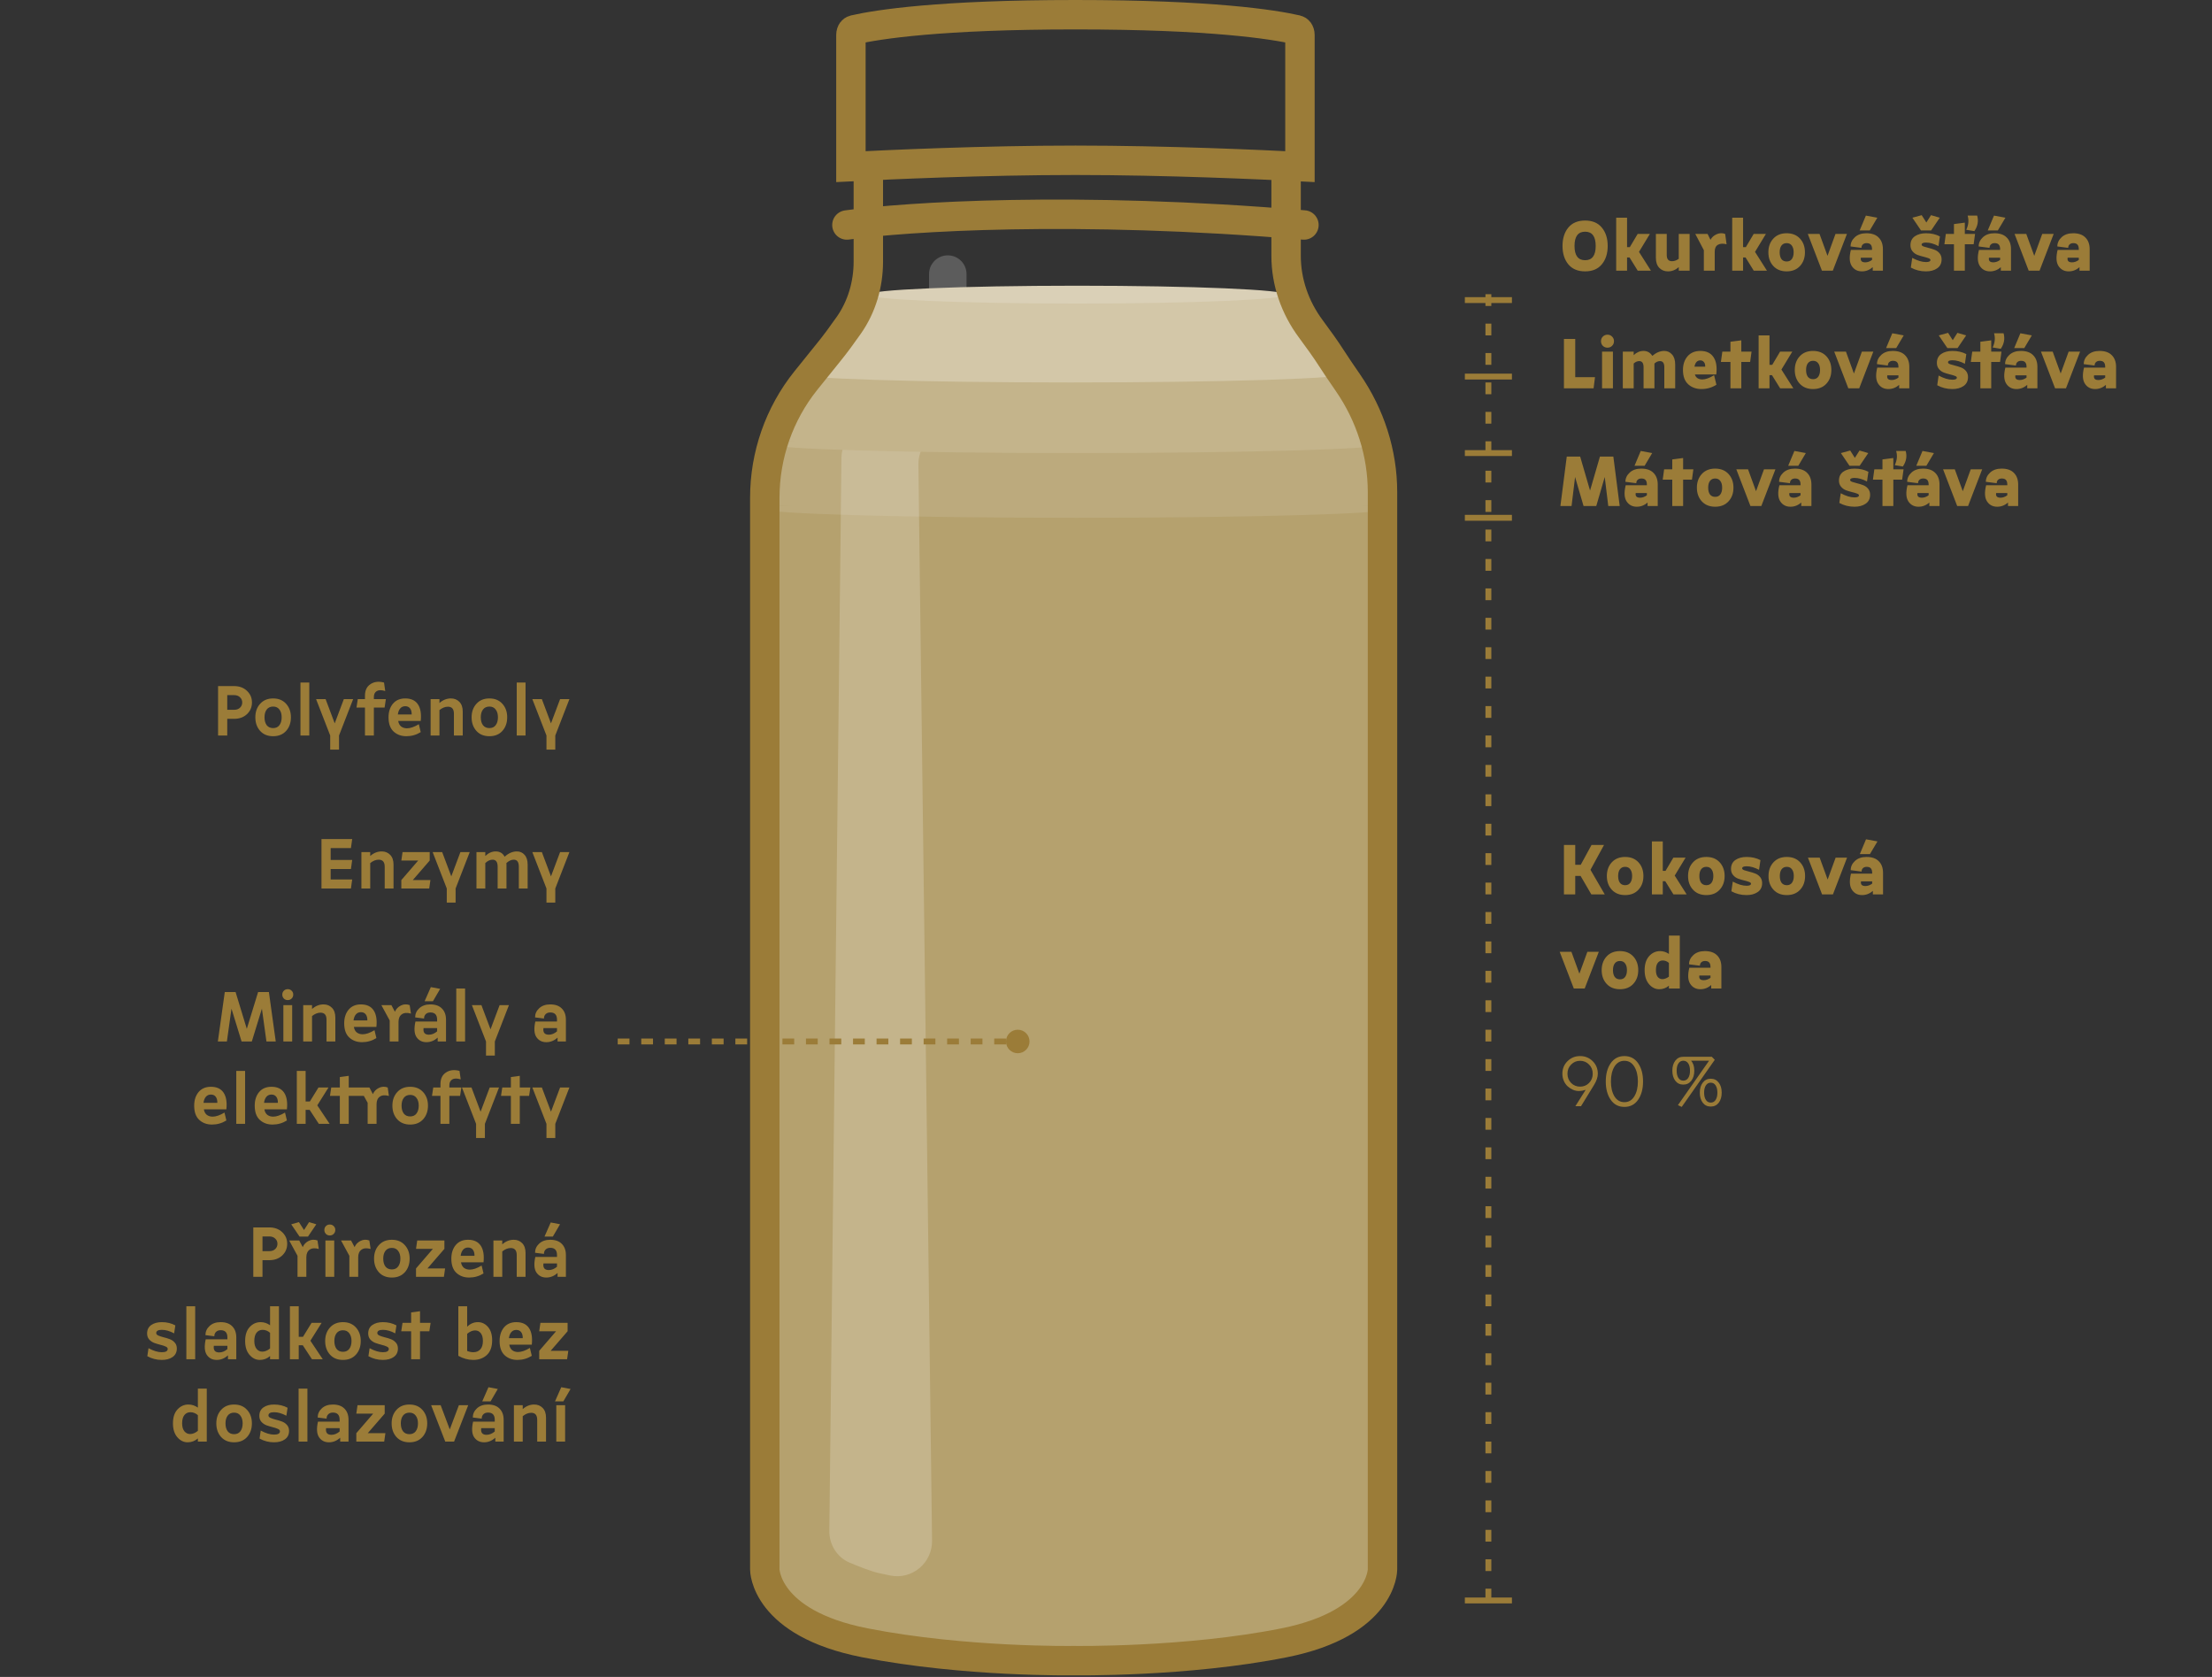 <svg width="376" height="285" viewBox="0 0 376 285" fill="none" xmlns="http://www.w3.org/2000/svg">
<rect x="0" y="0" width="376" height="285" fill="#333333" stroke="none"/>
<path d="M130 81.33L132.731 69.798L146.994 50.376H218.309L232.572 69.798L235 81.33V269.48L222.254 278.584L181.59 282.226L141.835 278.584L130 269.48V81.33Z" fill="#B5A16E"/>
<ellipse cx="183" cy="86.5" rx="53" ry="1.5" fill="#BCAA7D"/>
<path d="M131 75H233.5L235 86H129L131 75Z" fill="#BCAA7D"/>
<path d="M157.92 50.202V46.583C157.92 44.823 159.347 43.397 161.106 43.397C162.866 43.397 164.293 44.823 164.293 46.583V50.974C164.293 51.584 164.2 52.19 164.017 52.771L156.386 77.077C156.196 77.683 156.103 78.315 156.111 78.951L158.434 261.832C158.482 265.627 155.037 268.522 151.32 267.758C150.601 267.61 149.945 267.472 149.423 267.356C148.13 267.069 146.157 266.305 144.438 265.581C142.278 264.671 140.943 262.517 140.969 260.173L143.031 77.826C143.044 76.743 143.349 75.683 143.914 74.76L157.037 53.336C157.614 52.393 157.92 51.308 157.92 50.202Z" fill="white" fill-opacity="0.2"/>
<path d="M270.496 152L268.672 148.868H267.76V152H265.84V143.6H267.76V146.972H268.696L270.532 143.6H272.656L270.352 147.824L272.776 152H270.496ZM273.975 151.208C273.415 150.6 273.135 149.824 273.135 148.88C273.135 147.936 273.415 147.16 273.975 146.552C274.535 145.944 275.291 145.64 276.243 145.64C277.195 145.64 277.951 145.944 278.511 146.552C279.071 147.16 279.351 147.936 279.351 148.88C279.351 149.824 279.071 150.6 278.511 151.208C277.951 151.816 277.195 152.12 276.243 152.12C275.291 152.12 274.535 151.816 273.975 151.208ZM275.355 147.74C275.155 148.012 275.055 148.392 275.055 148.88C275.055 149.368 275.155 149.752 275.355 150.032C275.563 150.304 275.859 150.44 276.243 150.44C276.627 150.44 276.919 150.304 277.119 150.032C277.327 149.752 277.431 149.368 277.431 148.88C277.431 148.392 277.327 148.012 277.119 147.74C276.919 147.46 276.627 147.32 276.243 147.32C275.859 147.32 275.563 147.46 275.355 147.74ZM284.453 152L283.061 149.756H282.641V152H280.793V143H282.641V148.004H283.109L284.441 145.76H286.517L284.669 148.808L286.697 152H284.453ZM287.78 151.208C287.22 150.6 286.94 149.824 286.94 148.88C286.94 147.936 287.22 147.16 287.78 146.552C288.34 145.944 289.096 145.64 290.048 145.64C291 145.64 291.756 145.944 292.316 146.552C292.876 147.16 293.156 147.936 293.156 148.88C293.156 149.824 292.876 150.6 292.316 151.208C291.756 151.816 291 152.12 290.048 152.12C289.096 152.12 288.34 151.816 287.78 151.208ZM289.16 147.74C288.96 148.012 288.86 148.392 288.86 148.88C288.86 149.368 288.96 149.752 289.16 150.032C289.368 150.304 289.664 150.44 290.048 150.44C290.432 150.44 290.724 150.304 290.924 150.032C291.132 149.752 291.236 149.368 291.236 148.88C291.236 148.392 291.132 148.012 290.924 147.74C290.724 147.46 290.432 147.32 290.048 147.32C289.664 147.32 289.368 147.46 289.16 147.74ZM294.301 151.472L294.541 149.828C295.421 150.3 296.201 150.536 296.881 150.536C297.385 150.536 297.637 150.416 297.637 150.176C297.637 150.056 297.521 149.956 297.289 149.876C297.057 149.788 296.773 149.704 296.437 149.624C296.109 149.544 295.777 149.444 295.441 149.324C295.105 149.196 294.821 148.992 294.589 148.712C294.357 148.432 294.241 148.088 294.241 147.68C294.241 147.008 294.489 146.5 294.985 146.156C295.489 145.812 296.125 145.64 296.893 145.64C297.773 145.64 298.557 145.82 299.245 146.18L299.005 147.824C298.245 147.424 297.541 147.224 296.893 147.224C296.389 147.224 296.137 147.344 296.137 147.584C296.137 147.704 296.253 147.808 296.485 147.896C296.717 147.976 296.997 148.056 297.325 148.136C297.661 148.216 297.997 148.32 298.333 148.448C298.669 148.568 298.953 148.768 299.185 149.048C299.417 149.328 299.533 149.672 299.533 150.08C299.533 150.752 299.281 151.26 298.777 151.604C298.281 151.948 297.649 152.12 296.881 152.12C295.945 152.12 295.085 151.904 294.301 151.472ZM301.456 151.208C300.896 150.6 300.616 149.824 300.616 148.88C300.616 147.936 300.896 147.16 301.456 146.552C302.016 145.944 302.772 145.64 303.724 145.64C304.676 145.64 305.432 145.944 305.992 146.552C306.552 147.16 306.832 147.936 306.832 148.88C306.832 149.824 306.552 150.6 305.992 151.208C305.432 151.816 304.676 152.12 303.724 152.12C302.772 152.12 302.016 151.816 301.456 151.208ZM302.836 147.74C302.636 148.012 302.536 148.392 302.536 148.88C302.536 149.368 302.636 149.752 302.836 150.032C303.044 150.304 303.34 150.44 303.724 150.44C304.108 150.44 304.4 150.304 304.6 150.032C304.808 149.752 304.912 149.368 304.912 148.88C304.912 148.392 304.808 148.012 304.6 147.74C304.4 147.46 304.108 147.32 303.724 147.32C303.34 147.32 303.044 147.46 302.836 147.74ZM309.719 152L307.319 145.76H309.311L310.667 149.48L312.023 145.76H313.967L311.567 152H309.719ZM314.635 148.472H318.235V148.352C318.235 148.008 318.163 147.752 318.019 147.584C317.875 147.408 317.635 147.32 317.299 147.32C317.035 147.32 316.823 147.396 316.663 147.548C316.511 147.692 316.435 147.884 316.435 148.124L314.587 147.884C314.587 147.284 314.831 146.76 315.319 146.312C315.807 145.864 316.459 145.64 317.275 145.64C318.195 145.64 318.891 145.884 319.363 146.372C319.843 146.852 320.083 147.512 320.083 148.352V152H318.355V151.4C317.819 151.88 317.207 152.12 316.519 152.12C315.759 152.12 315.179 151.812 314.779 151.196C314.387 150.58 314.339 149.672 314.635 148.472ZM316.339 149.792C316.243 150.32 316.491 150.584 317.083 150.584C317.475 150.584 317.859 150.448 318.235 150.176V149.792H316.339ZM316.135 145.16L317.191 142.64L319.135 143L317.851 145.16H316.135ZM267.52 168L265.12 161.76H267.112L268.468 165.48L269.824 161.76H271.768L269.368 168H267.52ZM273.096 167.208C272.536 166.6 272.256 165.824 272.256 164.88C272.256 163.936 272.536 163.16 273.096 162.552C273.656 161.944 274.412 161.64 275.364 161.64C276.316 161.64 277.072 161.944 277.632 162.552C278.192 163.16 278.472 163.936 278.472 164.88C278.472 165.824 278.192 166.6 277.632 167.208C277.072 167.816 276.316 168.12 275.364 168.12C274.412 168.12 273.656 167.816 273.096 167.208ZM274.476 163.74C274.276 164.012 274.176 164.392 274.176 164.88C274.176 165.368 274.276 165.752 274.476 166.032C274.684 166.304 274.98 166.44 275.364 166.44C275.748 166.44 276.04 166.304 276.24 166.032C276.448 165.752 276.552 165.368 276.552 164.88C276.552 164.392 276.448 164.012 276.24 163.74C276.04 163.46 275.748 163.32 275.364 163.32C274.98 163.32 274.684 163.46 274.476 163.74ZM279.557 164.88C279.557 163.856 279.813 163.06 280.325 162.492C280.845 161.924 281.465 161.64 282.185 161.64C282.721 161.64 283.221 161.8 283.685 162.12V159H285.533V168H283.685V167.52C283.213 167.92 282.661 168.12 282.029 168.12C281.373 168.12 280.797 167.832 280.301 167.256C279.805 166.672 279.557 165.88 279.557 164.88ZM281.477 164.88C281.477 165.376 281.577 165.756 281.777 166.02C281.985 166.276 282.249 166.404 282.569 166.404C282.921 166.404 283.293 166.264 283.685 165.984V163.656C283.389 163.376 283.037 163.236 282.629 163.236C282.277 163.236 281.997 163.372 281.789 163.644C281.581 163.916 281.477 164.328 281.477 164.88ZM287.155 164.472H290.755V164.352C290.755 164.008 290.683 163.752 290.539 163.584C290.395 163.408 290.155 163.32 289.819 163.32C289.555 163.32 289.343 163.396 289.183 163.548C289.031 163.692 288.955 163.884 288.955 164.124L287.107 163.884C287.107 163.284 287.351 162.76 287.839 162.312C288.327 161.864 288.979 161.64 289.795 161.64C290.715 161.64 291.411 161.884 291.883 162.372C292.363 162.852 292.603 163.512 292.603 164.352V168H290.875V167.4C290.339 167.88 289.727 168.12 289.039 168.12C288.279 168.12 287.699 167.812 287.299 167.196C286.907 166.58 286.859 165.672 287.155 164.472ZM288.859 165.792C288.763 166.32 289.011 166.584 289.603 166.584C289.995 166.584 290.379 166.448 290.755 166.176V165.792H288.859Z" fill="#9B7C38"/>
<path d="M253 50L253 272" stroke="#9B7C38" stroke-dasharray="2 3"/>
<path d="M249 51H257" stroke="#9B7C38"/>
<path d="M249 64H257" stroke="#9B7C38"/>
<path d="M249 77H257" stroke="#9B7C38"/>
<path d="M249 88H257" stroke="#9B7C38"/>
<path d="M249 272H257" stroke="#9B7C38"/>
<path d="M37.069 125V116.6H39.781C40.677 116.6 41.409 116.868 41.977 117.404C42.545 117.94 42.829 118.6 42.829 119.384C42.829 120.176 42.545 120.84 41.977 121.376C41.409 121.904 40.677 122.168 39.781 122.168H38.629V125H37.069ZM38.629 120.632H39.793C40.209 120.632 40.541 120.516 40.789 120.284C41.045 120.044 41.173 119.744 41.173 119.384C41.173 119.024 41.045 118.728 40.789 118.496C40.541 118.256 40.209 118.136 39.793 118.136H38.629V120.632ZM43.403 121.904C43.403 120.976 43.675 120.212 44.219 119.612C44.763 119.004 45.499 118.7 46.427 118.7C47.355 118.7 48.091 119.004 48.635 119.612C49.179 120.212 49.451 120.976 49.451 121.904C49.451 122.84 49.179 123.612 48.635 124.22C48.091 124.82 47.355 125.12 46.427 125.12C45.499 125.12 44.763 124.82 44.219 124.22C43.675 123.612 43.403 122.84 43.403 121.904ZM44.963 121.904C44.963 122.464 45.087 122.912 45.335 123.248C45.591 123.576 45.955 123.74 46.427 123.74C46.891 123.74 47.247 123.576 47.495 123.248C47.751 122.912 47.879 122.464 47.879 121.904C47.879 121.352 47.751 120.912 47.495 120.584C47.247 120.248 46.891 120.08 46.427 120.08C45.955 120.08 45.591 120.248 45.335 120.584C45.087 120.912 44.963 121.352 44.963 121.904ZM51.073 125V116H52.573V125H51.073ZM56.128 127.4V125L53.728 118.82H55.348L56.896 122.936L58.444 118.82H60.028L57.628 125V127.4H56.128ZM62.038 125V120.248H60.598L60.814 118.82H62.038V118.232C62.038 117.328 62.354 116.672 62.986 116.264C63.618 115.848 64.382 115.76 65.278 116L65.482 117.44C64.858 117.248 64.378 117.252 64.042 117.452C63.714 117.652 63.55 117.988 63.55 118.46V118.82H65.59L65.374 120.248H63.55V125H62.038ZM71.192 123.08L71.516 124.424C70.772 124.888 69.956 125.12 69.068 125.12C68.204 125.12 67.484 124.856 66.908 124.328C66.332 123.8 66.044 122.992 66.044 121.904C66.044 120.968 66.292 120.2 66.788 119.6C67.292 119 67.992 118.7 68.888 118.7C69.872 118.7 70.588 119.032 71.036 119.696C71.484 120.36 71.644 121.304 71.516 122.528H67.688C67.752 122.936 67.916 123.248 68.18 123.464C68.452 123.672 68.784 123.776 69.176 123.776C69.752 123.776 70.424 123.544 71.192 123.08ZM67.628 121.424H69.98C69.988 120.984 69.896 120.64 69.704 120.392C69.512 120.144 69.24 120.02 68.888 120.02C68.536 120.02 68.252 120.144 68.036 120.392C67.82 120.64 67.684 120.984 67.628 121.424ZM73.198 125V118.82H74.698V119.48C75.282 118.96 75.934 118.7 76.654 118.7C77.23 118.7 77.706 118.892 78.082 119.276C78.466 119.66 78.658 120.216 78.658 120.944V125H77.158V121.292C77.158 120.5 76.818 120.104 76.138 120.104C75.658 120.104 75.178 120.296 74.698 120.68V125H73.198ZM80.165 121.904C80.165 120.976 80.437 120.212 80.981 119.612C81.525 119.004 82.261 118.7 83.189 118.7C84.117 118.7 84.853 119.004 85.397 119.612C85.941 120.212 86.213 120.976 86.213 121.904C86.213 122.84 85.941 123.612 85.397 124.22C84.853 124.82 84.117 125.12 83.189 125.12C82.261 125.12 81.525 124.82 80.981 124.22C80.437 123.612 80.165 122.84 80.165 121.904ZM81.725 121.904C81.725 122.464 81.849 122.912 82.097 123.248C82.353 123.576 82.717 123.74 83.189 123.74C83.653 123.74 84.009 123.576 84.257 123.248C84.513 122.912 84.641 122.464 84.641 121.904C84.641 121.352 84.513 120.912 84.257 120.584C84.009 120.248 83.653 120.08 83.189 120.08C82.717 120.08 82.353 120.248 82.097 120.584C81.849 120.912 81.725 121.352 81.725 121.904ZM87.834 125V116H89.334V125H87.834ZM92.889 127.4V125L90.489 118.82H92.109L93.657 122.936L95.205 118.82H96.789L94.389 125V127.4H92.889ZM54.647 151V142.6H59.867L59.651 144.136H56.207V146.152H59.867L59.651 147.688H56.207V149.464H59.867L59.651 151H54.647ZM61.432 151V144.82H62.932V145.48C63.516 144.96 64.168 144.7 64.888 144.7C65.464 144.7 65.94 144.892 66.316 145.276C66.7 145.66 66.892 146.216 66.892 146.944V151H65.392V147.292C65.392 146.5 65.052 146.104 64.372 146.104C63.892 146.104 63.412 146.296 62.932 146.68V151H61.432ZM68.219 151V149.572L71.087 146.248H68.219L68.423 144.82H73.043V146.248L70.163 149.572H73.163L72.959 151H68.219ZM75.944 153.4V151L73.544 144.82H75.164L76.712 148.936L78.26 144.82H79.844L77.444 151V153.4H75.944ZM80.991 151V144.82H82.491V145.48C83.027 144.96 83.619 144.7 84.267 144.7C84.955 144.7 85.459 145 85.779 145.6C86.443 145 87.139 144.7 87.867 144.7C88.387 144.7 88.819 144.892 89.163 145.276C89.515 145.66 89.691 146.216 89.691 146.944V151H88.191V147.292C88.191 146.5 87.903 146.104 87.327 146.104C86.911 146.104 86.495 146.296 86.079 146.68C86.087 146.736 86.091 146.824 86.091 146.944V151H84.591V147.292C84.591 146.5 84.303 146.104 83.727 146.104C83.311 146.104 82.899 146.296 82.491 146.68V151H80.991ZM92.889 153.4V151L90.489 144.82H92.109L93.657 148.936L95.205 144.82H96.789L94.389 151V153.4H92.889ZM37.032 177L38.208 168.6H40.044L41.952 174.852L43.872 168.6H45.708L46.872 177H45.288L44.52 171.42L42.804 177H41.064L39.348 171.42L38.568 177H37.032ZM48.166 177V170.82H49.666V177H48.166ZM48.251 169.704C48.075 169.52 47.986 169.296 47.986 169.032C47.986 168.768 48.075 168.548 48.251 168.372C48.426 168.196 48.647 168.108 48.91 168.108C49.175 168.108 49.395 168.196 49.571 168.372C49.755 168.548 49.846 168.768 49.846 169.032C49.846 169.296 49.755 169.52 49.571 169.704C49.395 169.88 49.175 169.968 48.91 169.968C48.647 169.968 48.426 169.88 48.251 169.704ZM51.541 177V170.82H53.041V171.48C53.626 170.96 54.278 170.7 54.998 170.7C55.574 170.7 56.05 170.892 56.425 171.276C56.809 171.66 57.002 172.216 57.002 172.944V177H55.502V173.292C55.502 172.5 55.161 172.104 54.481 172.104C54.002 172.104 53.522 172.296 53.041 172.68V177H51.541ZM63.657 175.08L63.98 176.424C63.236 176.888 62.42 177.12 61.532 177.12C60.669 177.12 59.949 176.856 59.373 176.328C58.797 175.8 58.508 174.992 58.508 173.904C58.508 172.968 58.757 172.2 59.252 171.6C59.757 171 60.456 170.7 61.352 170.7C62.337 170.7 63.053 171.032 63.501 171.696C63.949 172.36 64.109 173.304 63.98 174.528H60.153C60.217 174.936 60.38 175.248 60.645 175.464C60.916 175.672 61.248 175.776 61.641 175.776C62.217 175.776 62.889 175.544 63.657 175.08ZM60.093 173.424H62.444C62.453 172.984 62.361 172.64 62.169 172.392C61.977 172.144 61.705 172.02 61.352 172.02C61.001 172.02 60.717 172.144 60.501 172.392C60.285 172.64 60.148 172.984 60.093 173.424ZM66.241 177V173.424L64.825 170.82H66.529L67.129 171.948C67.321 171.484 67.657 171.132 68.137 170.892C68.617 170.652 69.117 170.628 69.637 170.82L69.853 172.26C69.197 172.076 68.681 172.116 68.305 172.38C67.929 172.644 67.741 173.072 67.741 173.664V177H66.241ZM70.618 173.616H74.302V173.292C74.302 172.476 73.922 172.068 73.162 172.068C72.826 172.068 72.562 172.164 72.37 172.356C72.178 172.54 72.082 172.788 72.082 173.1L70.57 172.908C70.57 172.308 70.802 171.792 71.266 171.36C71.738 170.92 72.366 170.7 73.15 170.7C74.006 170.7 74.662 170.932 75.118 171.396C75.582 171.86 75.814 172.492 75.814 173.292V177H74.398V176.34C73.83 176.86 73.194 177.12 72.49 177.12C71.754 177.12 71.19 176.832 70.798 176.256C70.414 175.672 70.354 174.792 70.618 173.616ZM71.998 174.72C71.894 175.472 72.198 175.848 72.91 175.848C73.39 175.848 73.854 175.66 74.302 175.284V174.72H71.998ZM72.178 170.16L73.234 167.76L74.818 168.06L73.594 170.16H72.178ZM77.557 177V168H79.057V177H77.557ZM82.612 179.4V177L80.212 170.82H81.832L83.38 174.936L84.928 170.82H86.512L84.112 177V179.4H82.612ZM90.996 173.616H94.68V173.292C94.68 172.476 94.3 172.068 93.54 172.068C93.204 172.068 92.941 172.164 92.749 172.356C92.556 172.54 92.46 172.788 92.46 173.1L90.948 172.908C90.948 172.308 91.18 171.792 91.644 171.36C92.117 170.92 92.745 170.7 93.528 170.7C94.385 170.7 95.04 170.932 95.496 171.396C95.96 171.86 96.192 172.492 96.192 173.292V177H94.776V176.34C94.209 176.86 93.573 177.12 92.868 177.12C92.132 177.12 91.569 176.832 91.177 176.256C90.793 175.672 90.733 174.792 90.996 173.616ZM92.376 174.72C92.272 175.472 92.576 175.848 93.288 175.848C93.769 175.848 94.233 175.66 94.68 175.284V174.72H92.376ZM38.157 189.08L38.48 190.424C37.736 190.888 36.92 191.12 36.032 191.12C35.169 191.12 34.449 190.856 33.873 190.328C33.297 189.8 33.008 188.992 33.008 187.904C33.008 186.968 33.257 186.2 33.752 185.6C34.257 185 34.956 184.7 35.852 184.7C36.837 184.7 37.553 185.032 38.001 185.696C38.449 186.36 38.608 187.304 38.48 188.528H34.653C34.717 188.936 34.88 189.248 35.145 189.464C35.416 189.672 35.748 189.776 36.141 189.776C36.717 189.776 37.389 189.544 38.157 189.08ZM34.593 187.424H36.944C36.953 186.984 36.861 186.64 36.669 186.392C36.477 186.144 36.205 186.02 35.852 186.02C35.501 186.02 35.217 186.144 35.001 186.392C34.785 186.64 34.648 186.984 34.593 187.424ZM40.163 191V182H41.663V191H40.163ZM48.446 189.08L48.77 190.424C48.026 190.888 47.21 191.12 46.322 191.12C45.458 191.12 44.738 190.856 44.162 190.328C43.586 189.8 43.298 188.992 43.298 187.904C43.298 186.968 43.546 186.2 44.042 185.6C44.546 185 45.246 184.7 46.142 184.7C47.126 184.7 47.842 185.032 48.29 185.696C48.738 186.36 48.898 187.304 48.77 188.528H44.942C45.006 188.936 45.17 189.248 45.434 189.464C45.706 189.672 46.038 189.776 46.43 189.776C47.006 189.776 47.678 189.544 48.446 189.08ZM44.882 187.424H47.234C47.242 186.984 47.15 186.64 46.958 186.392C46.766 186.144 46.494 186.02 46.142 186.02C45.79 186.02 45.506 186.144 45.29 186.392C45.074 186.64 44.938 186.984 44.882 187.424ZM54.196 191L52.636 188.624H51.952V191H50.452V182H51.952V187.196H52.672L54.136 184.82H55.84L53.932 187.856L56.032 191H54.196ZM62.495 191V187.424L61.847 186.248H59.279V191H57.767V186.248H56.087L56.303 184.82H57.767V183.044L59.279 182.84V184.82H62.795L63.383 185.948C63.583 185.476 63.923 185.124 64.403 184.892C64.883 184.652 65.383 184.628 65.903 184.82L66.107 186.26C65.451 186.076 64.935 186.116 64.559 186.38C64.191 186.644 64.007 187.072 64.007 187.664V191H62.495ZM66.7 187.904C66.7 186.976 66.972 186.212 67.516 185.612C68.06 185.004 68.796 184.7 69.724 184.7C70.652 184.7 71.388 185.004 71.932 185.612C72.476 186.212 72.748 186.976 72.748 187.904C72.748 188.84 72.476 189.612 71.932 190.22C71.388 190.82 70.652 191.12 69.724 191.12C68.796 191.12 68.06 190.82 67.516 190.22C66.972 189.612 66.7 188.84 66.7 187.904ZM68.26 187.904C68.26 188.464 68.384 188.912 68.632 189.248C68.888 189.576 69.252 189.74 69.724 189.74C70.188 189.74 70.544 189.576 70.792 189.248C71.048 188.912 71.176 188.464 71.176 187.904C71.176 187.352 71.048 186.912 70.792 186.584C70.544 186.248 70.188 186.08 69.724 186.08C69.252 186.08 68.888 186.248 68.632 186.584C68.384 186.912 68.26 187.352 68.26 187.904ZM74.87 191V186.248H73.43L73.646 184.82H74.87V184.232C74.87 183.328 75.186 182.672 75.818 182.264C76.45 181.848 77.214 181.76 78.11 182L78.314 183.44C77.69 183.248 77.21 183.252 76.874 183.452C76.546 183.652 76.382 183.988 76.382 184.46V184.82H78.422L78.206 186.248H76.382V191H74.87ZM80.925 193.4V191L78.525 184.82H80.145L81.693 188.936L83.241 184.82H84.825L82.425 191V193.4H80.925ZM85.161 186.248L85.377 184.82H86.841V183.044L88.353 182.84V184.82H90.153L89.937 186.248H88.353V191H86.841V186.248H85.161ZM92.889 193.4V191L90.489 184.82H92.109L93.657 188.936L95.205 184.82H96.789L94.389 191V193.4H92.889ZM43.057 217V208.6H45.769C46.665 208.6 47.397 208.868 47.965 209.404C48.533 209.94 48.817 210.6 48.817 211.384C48.817 212.176 48.533 212.84 47.965 213.376C47.397 213.904 46.665 214.168 45.769 214.168H44.617V217H43.057ZM44.617 212.632H45.781C46.197 212.632 46.529 212.516 46.777 212.284C47.033 212.044 47.161 211.744 47.161 211.384C47.161 211.024 47.033 210.728 46.777 210.496C46.529 210.256 46.197 210.136 45.781 210.136H44.617V212.632ZM50.921 210.16L49.505 208.072L50.813 207.7L51.677 209.044L52.541 207.7L53.765 208.072L52.349 210.16H50.921ZM50.573 217V213.424L49.157 210.82H50.861L51.461 211.948C51.653 211.484 51.989 211.132 52.469 210.892C52.949 210.652 53.449 210.628 53.969 210.82L54.185 212.26C53.529 212.076 53.013 212.116 52.637 212.38C52.261 212.644 52.073 213.072 52.073 213.664V217H50.573ZM55.315 217V210.82H56.815V217H55.315ZM55.399 209.704C55.223 209.52 55.135 209.296 55.135 209.032C55.135 208.768 55.223 208.548 55.399 208.372C55.575 208.196 55.795 208.108 56.059 208.108C56.323 208.108 56.543 208.196 56.719 208.372C56.903 208.548 56.995 208.768 56.995 209.032C56.995 209.296 56.903 209.52 56.719 209.704C56.543 209.88 56.323 209.968 56.059 209.968C55.795 209.968 55.575 209.88 55.399 209.704ZM59.386 217V213.424L57.97 210.82H59.674L60.274 211.948C60.466 211.484 60.802 211.132 61.282 210.892C61.762 210.652 62.262 210.628 62.782 210.82L62.998 212.26C62.342 212.076 61.826 212.116 61.45 212.38C61.074 212.644 60.886 213.072 60.886 213.664V217H59.386ZM63.583 213.904C63.583 212.976 63.855 212.212 64.399 211.612C64.943 211.004 65.679 210.7 66.607 210.7C67.535 210.7 68.271 211.004 68.815 211.612C69.359 212.212 69.631 212.976 69.631 213.904C69.631 214.84 69.359 215.612 68.815 216.22C68.271 216.82 67.535 217.12 66.607 217.12C65.679 217.12 64.943 216.82 64.399 216.22C63.855 215.612 63.583 214.84 63.583 213.904ZM65.143 213.904C65.143 214.464 65.267 214.912 65.515 215.248C65.771 215.576 66.135 215.74 66.607 215.74C67.071 215.74 67.427 215.576 67.675 215.248C67.931 214.912 68.059 214.464 68.059 213.904C68.059 213.352 67.931 212.912 67.675 212.584C67.427 212.248 67.071 212.08 66.607 212.08C66.135 212.08 65.771 212.248 65.515 212.584C65.267 212.912 65.143 213.352 65.143 213.904ZM70.715 217V215.572L73.583 212.248H70.715L70.919 210.82H75.539V212.248L72.659 215.572H75.659L75.455 217H70.715ZM81.867 215.08L82.191 216.424C81.447 216.888 80.631 217.12 79.743 217.12C78.879 217.12 78.159 216.856 77.583 216.328C77.007 215.8 76.719 214.992 76.719 213.904C76.719 212.968 76.967 212.2 77.463 211.6C77.967 211 78.667 210.7 79.563 210.7C80.547 210.7 81.263 211.032 81.711 211.696C82.159 212.36 82.319 213.304 82.191 214.528H78.363C78.427 214.936 78.591 215.248 78.855 215.464C79.127 215.672 79.459 215.776 79.851 215.776C80.427 215.776 81.099 215.544 81.867 215.08ZM78.303 213.424H80.655C80.663 212.984 80.571 212.64 80.379 212.392C80.187 212.144 79.915 212.02 79.563 212.02C79.211 212.02 78.927 212.144 78.711 212.392C78.495 212.64 78.359 212.984 78.303 213.424ZM83.874 217V210.82H85.374V211.48C85.957 210.96 86.609 210.7 87.329 210.7C87.906 210.7 88.382 210.892 88.757 211.276C89.141 211.66 89.334 212.216 89.334 212.944V217H87.834V213.292C87.834 212.5 87.493 212.104 86.814 212.104C86.334 212.104 85.853 212.296 85.374 212.68V217H83.874ZM90.996 213.616H94.68V213.292C94.68 212.476 94.3 212.068 93.54 212.068C93.204 212.068 92.941 212.164 92.749 212.356C92.556 212.54 92.46 212.788 92.46 213.1L90.948 212.908C90.948 212.308 91.18 211.792 91.644 211.36C92.117 210.92 92.745 210.7 93.528 210.7C94.385 210.7 95.04 210.932 95.496 211.396C95.96 211.86 96.192 212.492 96.192 213.292V217H94.776V216.34C94.209 216.86 93.573 217.12 92.868 217.12C92.132 217.12 91.569 216.832 91.177 216.256C90.793 215.672 90.733 214.792 90.996 213.616ZM92.376 214.72C92.272 215.472 92.576 215.848 93.288 215.848C93.769 215.848 94.233 215.66 94.68 215.284V214.72H92.376ZM92.556 210.16L93.612 207.76L95.197 208.06L93.972 210.16H92.556ZM25.041 230.484L25.245 229.128C26.085 229.584 26.837 229.812 27.501 229.812C28.173 229.812 28.509 229.624 28.509 229.248C28.509 229.08 28.389 228.944 28.149 228.84C27.909 228.728 27.617 228.632 27.273 228.552C26.929 228.464 26.585 228.36 26.241 228.24C25.897 228.112 25.605 227.916 25.365 227.652C25.125 227.38 25.005 227.04 25.005 226.632C25.005 226 25.237 225.52 25.701 225.192C26.173 224.864 26.777 224.7 27.513 224.7C28.361 224.7 29.125 224.884 29.805 225.252L29.601 226.608C28.865 226.208 28.169 226.008 27.513 226.008C26.873 226.008 26.553 226.192 26.553 226.56C26.553 226.728 26.673 226.868 26.913 226.98C27.153 227.084 27.445 227.18 27.789 227.268C28.133 227.348 28.477 227.452 28.821 227.58C29.165 227.7 29.457 227.896 29.697 228.168C29.937 228.432 30.057 228.768 30.057 229.176C30.057 229.808 29.817 230.292 29.337 230.628C28.865 230.956 28.253 231.12 27.501 231.12C26.613 231.12 25.793 230.908 25.041 230.484ZM31.678 231V222H33.178V231H31.678ZM34.969 227.616H38.653V227.292C38.653 226.476 38.273 226.068 37.513 226.068C37.177 226.068 36.913 226.164 36.721 226.356C36.529 226.54 36.433 226.788 36.433 227.1L34.921 226.908C34.921 226.308 35.153 225.792 35.617 225.36C36.089 224.92 36.717 224.7 37.501 224.7C38.357 224.7 39.013 224.932 39.469 225.396C39.933 225.86 40.165 226.492 40.165 227.292V231H38.749V230.34C38.181 230.86 37.545 231.12 36.841 231.12C36.105 231.12 35.541 230.832 35.149 230.256C34.765 229.672 34.705 228.792 34.969 227.616ZM36.349 228.72C36.245 229.472 36.549 229.848 37.261 229.848C37.741 229.848 38.205 229.66 38.653 229.284V228.72H36.349ZM41.669 227.904C41.669 226.88 41.925 226.092 42.437 225.54C42.949 224.98 43.569 224.7 44.297 224.7C44.881 224.7 45.417 224.876 45.905 225.228V222H47.417V231H45.905V230.46C45.409 230.9 44.829 231.12 44.165 231.12C43.493 231.12 42.909 230.832 42.413 230.256C41.917 229.68 41.669 228.896 41.669 227.904ZM43.229 227.904C43.229 228.48 43.357 228.928 43.613 229.248C43.877 229.56 44.201 229.716 44.585 229.716C45.017 229.716 45.457 229.536 45.905 229.176V226.512C45.529 226.176 45.105 226.008 44.633 226.008C44.217 226.008 43.877 226.168 43.613 226.488C43.357 226.808 43.229 227.28 43.229 227.904ZM53.024 231L51.464 228.624H50.78V231H49.28V222H50.78V227.196H51.5L52.964 224.82H54.668L52.76 227.856L54.86 231H53.024ZM55.274 227.904C55.274 226.976 55.546 226.212 56.09 225.612C56.634 225.004 57.37 224.7 58.298 224.7C59.226 224.7 59.962 225.004 60.506 225.612C61.05 226.212 61.322 226.976 61.322 227.904C61.322 228.84 61.05 229.612 60.506 230.22C59.962 230.82 59.226 231.12 58.298 231.12C57.37 231.12 56.634 230.82 56.09 230.22C55.546 229.612 55.274 228.84 55.274 227.904ZM56.834 227.904C56.834 228.464 56.958 228.912 57.206 229.248C57.462 229.576 57.826 229.74 58.298 229.74C58.762 229.74 59.118 229.576 59.366 229.248C59.622 228.912 59.75 228.464 59.75 227.904C59.75 227.352 59.622 226.912 59.366 226.584C59.118 226.248 58.762 226.08 58.298 226.08C57.826 226.08 57.462 226.248 57.206 226.584C56.958 226.912 56.834 227.352 56.834 227.904ZM62.623 230.484L62.827 229.128C63.667 229.584 64.419 229.812 65.083 229.812C65.755 229.812 66.091 229.624 66.091 229.248C66.091 229.08 65.971 228.944 65.731 228.84C65.491 228.728 65.199 228.632 64.855 228.552C64.511 228.464 64.167 228.36 63.823 228.24C63.479 228.112 63.187 227.916 62.947 227.652C62.707 227.38 62.587 227.04 62.587 226.632C62.587 226 62.819 225.52 63.283 225.192C63.755 224.864 64.359 224.7 65.095 224.7C65.943 224.7 66.707 224.884 67.387 225.252L67.183 226.608C66.447 226.208 65.751 226.008 65.095 226.008C64.455 226.008 64.135 226.192 64.135 226.56C64.135 226.728 64.255 226.868 64.495 226.98C64.735 227.084 65.027 227.18 65.371 227.268C65.715 227.348 66.059 227.452 66.403 227.58C66.747 227.7 67.039 227.896 67.279 228.168C67.519 228.432 67.639 228.768 67.639 229.176C67.639 229.808 67.399 230.292 66.919 230.628C66.447 230.956 65.835 231.12 65.083 231.12C64.195 231.12 63.375 230.908 62.623 230.484ZM68.204 226.248L68.42 224.82H69.884V223.044L71.396 222.84V224.82H73.196L72.98 226.248H71.396V231H69.884V226.248H68.204ZM77.909 230.424V222H79.409V225.48C79.929 224.96 80.537 224.7 81.233 224.7C81.905 224.7 82.477 224.972 82.949 225.516C83.421 226.052 83.657 226.808 83.657 227.784C83.657 228.896 83.353 229.732 82.745 230.292C82.137 230.844 81.373 231.12 80.453 231.12C79.581 231.12 78.733 230.888 77.909 230.424ZM79.409 229.596C79.785 229.74 80.133 229.812 80.453 229.812C80.949 229.812 81.345 229.652 81.641 229.332C81.937 229.012 82.085 228.536 82.085 227.904C82.085 227.312 81.961 226.864 81.713 226.56C81.465 226.256 81.149 226.104 80.765 226.104C80.317 226.104 79.865 226.296 79.409 226.68V229.596ZM90.071 229.08L90.395 230.424C89.651 230.888 88.835 231.12 87.947 231.12C87.083 231.12 86.363 230.856 85.787 230.328C85.211 229.8 84.923 228.992 84.923 227.904C84.923 226.968 85.171 226.2 85.667 225.6C86.171 225 86.871 224.7 87.767 224.7C88.751 224.7 89.467 225.032 89.915 225.696C90.363 226.36 90.523 227.304 90.395 228.528H86.567C86.631 228.936 86.795 229.248 87.059 229.464C87.331 229.672 87.663 229.776 88.055 229.776C88.631 229.776 89.303 229.544 90.071 229.08ZM86.507 227.424H88.859C88.867 226.984 88.775 226.64 88.583 226.392C88.391 226.144 88.119 226.02 87.767 226.02C87.415 226.02 87.131 226.144 86.915 226.392C86.699 226.64 86.563 226.984 86.507 227.424ZM91.657 231V229.572L94.525 226.248H91.657L91.861 224.82H96.481V226.248L93.601 229.572H96.601L96.397 231H91.657ZM29.399 241.904C29.399 240.88 29.655 240.092 30.167 239.54C30.679 238.98 31.299 238.7 32.027 238.7C32.611 238.7 33.147 238.876 33.635 239.228V236H35.147V245H33.635V244.46C33.139 244.9 32.559 245.12 31.895 245.12C31.223 245.12 30.639 244.832 30.143 244.256C29.647 243.68 29.399 242.896 29.399 241.904ZM30.959 241.904C30.959 242.48 31.087 242.928 31.343 243.248C31.607 243.56 31.931 243.716 32.315 243.716C32.747 243.716 33.187 243.536 33.635 243.176V240.512C33.259 240.176 32.835 240.008 32.363 240.008C31.947 240.008 31.607 240.168 31.343 240.488C31.087 240.808 30.959 241.28 30.959 241.904ZM36.77 241.904C36.77 240.976 37.042 240.212 37.586 239.612C38.13 239.004 38.866 238.7 39.794 238.7C40.722 238.7 41.458 239.004 42.002 239.612C42.546 240.212 42.818 240.976 42.818 241.904C42.818 242.84 42.546 243.612 42.002 244.22C41.458 244.82 40.722 245.12 39.794 245.12C38.866 245.12 38.13 244.82 37.586 244.22C37.042 243.612 36.77 242.84 36.77 241.904ZM38.33 241.904C38.33 242.464 38.454 242.912 38.702 243.248C38.958 243.576 39.322 243.74 39.794 243.74C40.258 243.74 40.614 243.576 40.862 243.248C41.118 242.912 41.246 242.464 41.246 241.904C41.246 241.352 41.118 240.912 40.862 240.584C40.614 240.248 40.258 240.08 39.794 240.08C39.322 240.08 38.958 240.248 38.702 240.584C38.454 240.912 38.33 241.352 38.33 241.904ZM44.119 244.484L44.323 243.128C45.163 243.584 45.915 243.812 46.579 243.812C47.251 243.812 47.587 243.624 47.587 243.248C47.587 243.08 47.467 242.944 47.227 242.84C46.987 242.728 46.695 242.632 46.351 242.552C46.007 242.464 45.663 242.36 45.319 242.24C44.975 242.112 44.683 241.916 44.443 241.652C44.203 241.38 44.083 241.04 44.083 240.632C44.083 240 44.315 239.52 44.779 239.192C45.251 238.864 45.855 238.7 46.591 238.7C47.439 238.7 48.203 238.884 48.883 239.252L48.679 240.608C47.943 240.208 47.247 240.008 46.591 240.008C45.951 240.008 45.631 240.192 45.631 240.56C45.631 240.728 45.751 240.868 45.991 240.98C46.231 241.084 46.523 241.18 46.867 241.268C47.211 241.348 47.555 241.452 47.899 241.58C48.243 241.7 48.535 241.896 48.775 242.168C49.015 242.432 49.135 242.768 49.135 243.176C49.135 243.808 48.895 244.292 48.415 244.628C47.943 244.956 47.331 245.12 46.579 245.12C45.691 245.12 44.871 244.908 44.119 244.484ZM50.756 245V236H52.256V245H50.756ZM54.047 241.616H57.731V241.292C57.731 240.476 57.351 240.068 56.591 240.068C56.255 240.068 55.991 240.164 55.799 240.356C55.607 240.54 55.511 240.788 55.511 241.1L53.999 240.908C53.999 240.308 54.231 239.792 54.695 239.36C55.167 238.92 55.795 238.7 56.579 238.7C57.435 238.7 58.091 238.932 58.547 239.396C59.011 239.86 59.243 240.492 59.243 241.292V245H57.827V244.34C57.259 244.86 56.623 245.12 55.919 245.12C55.183 245.12 54.619 244.832 54.227 244.256C53.843 243.672 53.783 242.792 54.047 241.616ZM55.427 242.72C55.323 243.472 55.627 243.848 56.339 243.848C56.819 243.848 57.283 243.66 57.731 243.284V242.72H55.427ZM60.567 245V243.572L63.435 240.248H60.567L60.771 238.82H65.391V240.248L62.511 243.572H65.511L65.307 245H60.567ZM66.571 241.904C66.571 240.976 66.843 240.212 67.387 239.612C67.931 239.004 68.667 238.7 69.595 238.7C70.523 238.7 71.259 239.004 71.803 239.612C72.347 240.212 72.619 240.976 72.619 241.904C72.619 242.84 72.347 243.612 71.803 244.22C71.259 244.82 70.523 245.12 69.595 245.12C68.667 245.12 67.931 244.82 67.387 244.22C66.843 243.612 66.571 242.84 66.571 241.904ZM68.131 241.904C68.131 242.464 68.255 242.912 68.503 243.248C68.759 243.576 69.123 243.74 69.595 243.74C70.059 243.74 70.415 243.576 70.663 243.248C70.919 242.912 71.047 242.464 71.047 241.904C71.047 241.352 70.919 240.912 70.663 240.584C70.415 240.248 70.059 240.08 69.595 240.08C69.123 240.08 68.759 240.248 68.503 240.584C68.255 240.912 68.131 241.352 68.131 241.904ZM75.686 245L73.286 238.82H74.906L76.454 242.936L78.002 238.82H79.586L77.186 245H75.686ZM80.415 241.616H84.099V241.292C84.099 240.476 83.719 240.068 82.959 240.068C82.623 240.068 82.359 240.164 82.166 240.356C81.975 240.54 81.879 240.788 81.879 241.1L80.367 240.908C80.367 240.308 80.599 239.792 81.062 239.36C81.534 238.92 82.162 238.7 82.947 238.7C83.802 238.7 84.459 238.932 84.915 239.396C85.379 239.86 85.611 240.492 85.611 241.292V245H84.195V244.34C83.626 244.86 82.99 245.12 82.287 245.12C81.55 245.12 80.987 244.832 80.594 244.256C80.21 243.672 80.15 242.792 80.415 241.616ZM81.794 242.72C81.691 243.472 81.995 243.848 82.707 243.848C83.186 243.848 83.65 243.66 84.099 243.284V242.72H81.794ZM81.975 238.16L83.031 235.76L84.615 236.06L83.391 238.16H81.975ZM87.354 245V238.82H88.854V239.48C89.438 238.96 90.09 238.7 90.81 238.7C91.386 238.7 91.862 238.892 92.238 239.276C92.622 239.66 92.814 240.216 92.814 240.944V245H91.314V241.292C91.314 240.5 90.974 240.104 90.294 240.104C89.814 240.104 89.334 240.296 88.854 240.68V245H87.354ZM94.345 238.16L95.401 235.76L96.985 236.06L95.761 238.16H94.345ZM94.561 245V238.82H96.061V245H94.561Z" fill="#9B7C38"/>
<path d="M105 177H173" stroke="#9B7C38" stroke-dasharray="2 2"/>
<circle r="2" transform="matrix(-1 0 0 1 173 177)" fill="#9B7C38"/>
<path d="M265.576 182.48C265.576 181.632 265.868 180.92 266.452 180.344C267.036 179.768 267.748 179.48 268.588 179.48C269.428 179.48 270.14 179.768 270.724 180.344C271.308 180.92 271.6 181.632 271.6 182.48C271.6 183.056 271.384 183.696 270.952 184.4L268.744 188H267.784L269.536 185.216C269.168 185.344 268.8 185.412 268.432 185.42C268.064 185.428 267.708 185.356 267.364 185.204C267.02 185.044 266.716 184.844 266.452 184.604C266.188 184.356 265.976 184.048 265.816 183.68C265.656 183.304 265.576 182.904 265.576 182.48ZM267.064 180.92C266.648 181.336 266.44 181.856 266.44 182.48C266.44 183.104 266.648 183.628 267.064 184.052C267.48 184.468 267.988 184.676 268.588 184.676C269.188 184.676 269.696 184.468 270.112 184.052C270.528 183.628 270.736 183.104 270.736 182.48C270.736 181.856 270.528 181.336 270.112 180.92C269.696 180.496 269.188 180.284 268.588 180.284C267.988 180.284 267.48 180.496 267.064 180.92ZM273.792 186.908C273.232 186.1 272.952 185.064 272.952 183.8C272.952 182.536 273.232 181.5 273.792 180.692C274.352 179.884 275.128 179.48 276.12 179.48C277.112 179.48 277.888 179.884 278.448 180.692C279.008 181.5 279.288 182.536 279.288 183.8C279.288 185.064 279.008 186.1 278.448 186.908C277.888 187.716 277.112 188.12 276.12 188.12C275.128 188.12 274.352 187.716 273.792 186.908ZM273.828 183.8C273.828 184.824 274.028 185.668 274.428 186.332C274.836 186.988 275.4 187.316 276.12 187.316C276.84 187.316 277.4 186.988 277.8 186.332C278.208 185.668 278.412 184.824 278.412 183.8C278.412 182.768 278.208 181.924 277.8 181.268C277.4 180.612 276.84 180.284 276.12 180.284C275.4 180.284 274.836 180.612 274.428 181.268C274.028 181.924 273.828 182.768 273.828 183.8ZM284.773 183.68C284.437 183.24 284.269 182.668 284.269 181.964C284.269 181.26 284.437 180.692 284.773 180.26C285.109 179.82 285.561 179.6 286.129 179.6H290.977L291.481 180.116L285.865 188.12L285.217 187.82L290.509 180.272H287.449C287.817 180.664 288.001 181.228 288.001 181.964C288.001 182.668 287.829 183.24 287.485 183.68C287.149 184.112 286.697 184.328 286.129 184.328C285.561 184.328 285.109 184.112 284.773 183.68ZM285.301 180.728C285.101 181.032 285.001 181.444 285.001 181.964C285.001 182.484 285.101 182.896 285.301 183.2C285.501 183.504 285.777 183.656 286.129 183.656C286.489 183.656 286.769 183.504 286.969 183.2C287.169 182.896 287.269 182.484 287.269 181.964C287.269 181.444 287.169 181.032 286.969 180.728C286.769 180.424 286.489 180.272 286.129 180.272C285.777 180.272 285.501 180.424 285.301 180.728ZM289.441 187.412C289.105 186.972 288.937 186.4 288.937 185.696C288.937 184.992 289.105 184.424 289.441 183.992C289.777 183.552 290.229 183.332 290.797 183.332C291.365 183.332 291.817 183.552 292.153 183.992C292.489 184.424 292.657 184.992 292.657 185.696C292.657 186.4 292.489 186.972 292.153 187.412C291.817 187.844 291.365 188.06 290.797 188.06C290.229 188.06 289.777 187.844 289.441 187.412ZM289.969 184.46C289.769 184.764 289.669 185.176 289.669 185.696C289.669 186.216 289.769 186.628 289.969 186.932C290.169 187.236 290.445 187.388 290.797 187.388C291.149 187.388 291.425 187.236 291.625 186.932C291.825 186.628 291.925 186.216 291.925 185.696C291.925 185.176 291.825 184.764 291.625 184.46C291.425 184.156 291.149 184.004 290.797 184.004C290.445 184.004 290.169 184.156 289.969 184.46Z" fill="#9B7C38"/>
<path d="M266.584 44.92C265.928 44.12 265.6 43.08 265.6 41.8C265.6 40.52 265.928 39.48 266.584 38.68C267.248 37.88 268.2 37.48 269.44 37.48C270.68 37.48 271.628 37.88 272.284 38.68C272.948 39.48 273.28 40.52 273.28 41.8C273.28 43.08 272.948 44.12 272.284 44.92C271.628 45.72 270.68 46.12 269.44 46.12C268.2 46.12 267.248 45.72 266.584 44.92ZM269.44 39.376C268.24 39.376 267.64 40.184 267.64 41.8C267.64 43.416 268.24 44.224 269.44 44.224C270.64 44.224 271.24 43.416 271.24 41.8C271.24 40.184 270.64 39.376 269.44 39.376ZM278.383 46L276.991 43.756H276.571V46H274.723V37H276.571V42.004H277.039L278.371 39.76H280.447L278.599 42.808L280.627 46H278.383ZM281.47 39.76H283.318V43.348C283.318 44.044 283.614 44.392 284.206 44.392C284.598 44.392 284.982 44.256 285.358 43.984V39.76H287.206V46H285.358V45.4C284.814 45.88 284.202 46.12 283.522 46.12C282.938 46.12 282.45 45.924 282.058 45.532C281.666 45.132 281.47 44.56 281.47 43.816V39.76ZM289.623 46V42.52L288.171 39.76H290.259L290.751 40.756C290.967 40.34 291.315 40.024 291.795 39.808C292.283 39.592 292.767 39.576 293.247 39.76L293.487 41.512C292.879 41.36 292.391 41.388 292.023 41.596C291.655 41.804 291.471 42.192 291.471 42.76V46H289.623ZM298.105 46L296.713 43.756H296.293V46H294.445V37H296.293V42.004H296.761L298.093 39.76H300.169L298.321 42.808L300.349 46H298.105ZM301.432 45.208C300.872 44.6 300.592 43.824 300.592 42.88C300.592 41.936 300.872 41.16 301.432 40.552C301.992 39.944 302.748 39.64 303.7 39.64C304.652 39.64 305.408 39.944 305.968 40.552C306.528 41.16 306.808 41.936 306.808 42.88C306.808 43.824 306.528 44.6 305.968 45.208C305.408 45.816 304.652 46.12 303.7 46.12C302.748 46.12 301.992 45.816 301.432 45.208ZM302.812 41.74C302.612 42.012 302.512 42.392 302.512 42.88C302.512 43.368 302.612 43.752 302.812 44.032C303.02 44.304 303.316 44.44 303.7 44.44C304.084 44.44 304.376 44.304 304.576 44.032C304.784 43.752 304.888 43.368 304.888 42.88C304.888 42.392 304.784 42.012 304.576 41.74C304.376 41.46 304.084 41.32 303.7 41.32C303.316 41.32 303.02 41.46 302.812 41.74ZM309.696 46L307.296 39.76H309.288L310.644 43.48L312 39.76H313.944L311.544 46H309.696ZM314.612 42.472H318.212V42.352C318.212 42.008 318.14 41.752 317.996 41.584C317.852 41.408 317.612 41.32 317.276 41.32C317.012 41.32 316.8 41.396 316.64 41.548C316.488 41.692 316.412 41.884 316.412 42.124L314.564 41.884C314.564 41.284 314.808 40.76 315.296 40.312C315.784 39.864 316.436 39.64 317.252 39.64C318.172 39.64 318.868 39.884 319.34 40.372C319.82 40.852 320.06 41.512 320.06 42.352V46H318.332V45.4C317.796 45.88 317.184 46.12 316.496 46.12C315.736 46.12 315.156 45.812 314.756 45.196C314.364 44.58 314.316 43.672 314.612 42.472ZM316.316 43.792C316.22 44.32 316.468 44.584 317.06 44.584C317.452 44.584 317.836 44.448 318.212 44.176V43.792H316.316ZM316.112 39.16L317.168 36.64L319.112 37L317.828 39.16H316.112ZM324.805 45.472L325.045 43.828C325.925 44.3 326.705 44.536 327.385 44.536C327.889 44.536 328.141 44.416 328.141 44.176C328.141 44.056 328.025 43.956 327.793 43.876C327.561 43.788 327.277 43.704 326.941 43.624C326.613 43.544 326.281 43.444 325.945 43.324C325.609 43.196 325.325 42.992 325.093 42.712C324.861 42.432 324.745 42.088 324.745 41.68C324.745 41.008 324.993 40.5 325.489 40.156C325.993 39.812 326.629 39.64 327.397 39.64C328.277 39.64 329.061 39.82 329.749 40.18L329.509 41.824C328.749 41.424 328.045 41.224 327.397 41.224C326.893 41.224 326.641 41.344 326.641 41.584C326.641 41.704 326.757 41.808 326.989 41.896C327.221 41.976 327.501 42.056 327.829 42.136C328.165 42.216 328.501 42.32 328.837 42.448C329.173 42.568 329.457 42.768 329.689 43.048C329.921 43.328 330.037 43.672 330.037 44.08C330.037 44.752 329.785 45.26 329.281 45.604C328.785 45.948 328.153 46.12 327.385 46.12C326.449 46.12 325.589 45.904 324.805 45.472ZM326.533 39.16L325.069 37L326.653 36.568L327.445 37.816L328.237 36.568L329.725 37L328.261 39.16H326.533ZM330.516 41.512L330.756 39.76H332.136V38.08L333.984 37.84V39.76H335.724L335.484 41.512H333.984V46H332.136V41.512H330.516ZM335.604 39.28L334.224 39.052C334.616 38.252 334.696 37.448 334.464 36.64H336.084C336.34 37.56 336.18 38.44 335.604 39.28ZM336.385 42.472H339.985V42.352C339.985 42.008 339.913 41.752 339.769 41.584C339.625 41.408 339.385 41.32 339.049 41.32C338.785 41.32 338.573 41.396 338.413 41.548C338.261 41.692 338.185 41.884 338.185 42.124L336.337 41.884C336.337 41.284 336.581 40.76 337.069 40.312C337.557 39.864 338.209 39.64 339.025 39.64C339.945 39.64 340.641 39.884 341.113 40.372C341.593 40.852 341.833 41.512 341.833 42.352V46H340.105V45.4C339.569 45.88 338.957 46.12 338.269 46.12C337.509 46.12 336.929 45.812 336.529 45.196C336.137 44.58 336.089 43.672 336.385 42.472ZM338.089 43.792C337.993 44.32 338.241 44.584 338.833 44.584C339.225 44.584 339.609 44.448 339.985 44.176V43.792H338.089ZM337.885 39.16L338.941 36.64L340.885 37L339.601 39.16H337.885ZM344.84 46L342.44 39.76H344.432L345.788 43.48L347.144 39.76H349.088L346.688 46H344.84ZM349.757 42.472H353.357V42.352C353.357 42.008 353.285 41.752 353.141 41.584C352.997 41.408 352.757 41.32 352.421 41.32C352.157 41.32 351.945 41.396 351.785 41.548C351.633 41.692 351.557 41.884 351.557 42.124L349.709 41.884C349.709 41.284 349.953 40.76 350.441 40.312C350.929 39.864 351.581 39.64 352.397 39.64C353.317 39.64 354.013 39.884 354.485 40.372C354.965 40.852 355.205 41.512 355.205 42.352V46H353.477V45.4C352.941 45.88 352.329 46.12 351.641 46.12C350.881 46.12 350.301 45.812 349.901 45.196C349.509 44.58 349.461 43.672 349.757 42.472ZM351.461 43.792C351.365 44.32 351.613 44.584 352.205 44.584C352.597 44.584 352.981 44.448 353.357 44.176V43.792H351.461ZM265.84 66V57.6H267.76V64.104H271.12L270.88 66H265.84ZM272.32 66V59.76H274.168V66H272.32ZM272.452 58.776C272.244 58.56 272.14 58.296 272.14 57.984C272.14 57.672 272.244 57.412 272.452 57.204C272.668 56.988 272.932 56.88 273.244 56.88C273.556 56.88 273.816 56.988 274.024 57.204C274.24 57.412 274.348 57.672 274.348 57.984C274.348 58.296 274.24 58.56 274.024 58.776C273.816 58.984 273.556 59.088 273.244 59.088C272.932 59.088 272.668 58.984 272.452 58.776ZM275.848 66V59.76H277.696V60.36C278.192 59.88 278.748 59.64 279.364 59.64C280.012 59.64 280.512 59.92 280.864 60.48C281.52 59.92 282.196 59.64 282.892 59.64C283.42 59.64 283.86 59.84 284.212 60.24C284.572 60.632 284.752 61.2 284.752 61.944V66H282.904V62.412C282.904 61.716 282.66 61.368 282.172 61.368C281.844 61.368 281.528 61.504 281.224 61.776V66H279.376V62.412C279.376 61.716 279.132 61.368 278.644 61.368C278.316 61.368 278 61.504 277.696 61.776V66H275.848ZM291.365 63.768L291.761 65.388C290.985 65.876 290.137 66.12 289.217 66.12C288.321 66.12 287.573 65.852 286.973 65.316C286.373 64.772 286.073 63.96 286.073 62.88C286.073 61.936 286.333 61.16 286.853 60.552C287.381 59.944 288.109 59.64 289.037 59.64C290.053 59.64 290.793 59.988 291.257 60.684C291.729 61.372 291.889 62.356 291.737 63.636H288.101C288.173 63.908 288.321 64.12 288.545 64.272C288.769 64.416 289.041 64.488 289.361 64.488C289.905 64.488 290.573 64.248 291.365 63.768ZM288.029 62.316H289.853C289.869 61.98 289.797 61.72 289.637 61.536C289.477 61.344 289.277 61.248 289.037 61.248C288.493 61.248 288.157 61.604 288.029 62.316ZM292.524 61.512L292.764 59.76H294.144V58.08L295.992 57.84V59.76H297.732L297.492 61.512H295.992V66H294.144V61.512H292.524ZM302.594 66L301.202 63.756H300.782V66H298.934V57H300.782V62.004H301.25L302.582 59.76H304.658L302.81 62.808L304.838 66H302.594ZM305.92 65.208C305.36 64.6 305.08 63.824 305.08 62.88C305.08 61.936 305.36 61.16 305.92 60.552C306.48 59.944 307.236 59.64 308.188 59.64C309.14 59.64 309.896 59.944 310.456 60.552C311.016 61.16 311.296 61.936 311.296 62.88C311.296 63.824 311.016 64.6 310.456 65.208C309.896 65.816 309.14 66.12 308.188 66.12C307.236 66.12 306.48 65.816 305.92 65.208ZM307.3 61.74C307.1 62.012 307 62.392 307 62.88C307 63.368 307.1 63.752 307.3 64.032C307.508 64.304 307.804 64.44 308.188 64.44C308.572 64.44 308.864 64.304 309.064 64.032C309.272 63.752 309.376 63.368 309.376 62.88C309.376 62.392 309.272 62.012 309.064 61.74C308.864 61.46 308.572 61.32 308.188 61.32C307.804 61.32 307.508 61.46 307.3 61.74ZM314.184 66L311.784 59.76H313.776L315.132 63.48L316.488 59.76H318.432L316.032 66H314.184ZM319.1 62.472H322.7V62.352C322.7 62.008 322.628 61.752 322.484 61.584C322.34 61.408 322.1 61.32 321.764 61.32C321.5 61.32 321.288 61.396 321.128 61.548C320.976 61.692 320.9 61.884 320.9 62.124L319.052 61.884C319.052 61.284 319.296 60.76 319.784 60.312C320.272 59.864 320.924 59.64 321.74 59.64C322.66 59.64 323.356 59.884 323.828 60.372C324.308 60.852 324.548 61.512 324.548 62.352V66H322.82V65.4C322.284 65.88 321.672 66.12 320.984 66.12C320.224 66.12 319.644 65.812 319.244 65.196C318.852 64.58 318.804 63.672 319.1 62.472ZM320.804 63.792C320.708 64.32 320.956 64.584 321.548 64.584C321.94 64.584 322.324 64.448 322.7 64.176V63.792H320.804ZM320.6 59.16L321.656 56.64L323.6 57L322.316 59.16H320.6ZM329.293 65.472L329.533 63.828C330.413 64.3 331.193 64.536 331.873 64.536C332.377 64.536 332.629 64.416 332.629 64.176C332.629 64.056 332.513 63.956 332.281 63.876C332.049 63.788 331.765 63.704 331.429 63.624C331.101 63.544 330.769 63.444 330.433 63.324C330.097 63.196 329.813 62.992 329.581 62.712C329.349 62.432 329.233 62.088 329.233 61.68C329.233 61.008 329.481 60.5 329.977 60.156C330.481 59.812 331.117 59.64 331.885 59.64C332.765 59.64 333.549 59.82 334.237 60.18L333.997 61.824C333.237 61.424 332.533 61.224 331.885 61.224C331.381 61.224 331.129 61.344 331.129 61.584C331.129 61.704 331.245 61.808 331.477 61.896C331.709 61.976 331.989 62.056 332.317 62.136C332.653 62.216 332.989 62.32 333.325 62.448C333.661 62.568 333.945 62.768 334.177 63.048C334.409 63.328 334.525 63.672 334.525 64.08C334.525 64.752 334.273 65.26 333.769 65.604C333.273 65.948 332.641 66.12 331.873 66.12C330.937 66.12 330.077 65.904 329.293 65.472ZM331.021 59.16L329.557 57L331.141 56.568L331.933 57.816L332.725 56.568L334.213 57L332.749 59.16H331.021ZM335.005 61.512L335.245 59.76H336.625V58.08L338.473 57.84V59.76H340.213L339.973 61.512H338.473V66H336.625V61.512H335.005ZM340.093 59.28L338.713 59.052C339.105 58.252 339.185 57.448 338.953 56.64H340.573C340.829 57.56 340.669 58.44 340.093 59.28ZM340.874 62.472H344.474V62.352C344.474 62.008 344.402 61.752 344.258 61.584C344.114 61.408 343.874 61.32 343.538 61.32C343.274 61.32 343.062 61.396 342.902 61.548C342.75 61.692 342.674 61.884 342.674 62.124L340.826 61.884C340.826 61.284 341.07 60.76 341.558 60.312C342.046 59.864 342.698 59.64 343.514 59.64C344.434 59.64 345.13 59.884 345.602 60.372C346.082 60.852 346.322 61.512 346.322 62.352V66H344.594V65.4C344.058 65.88 343.446 66.12 342.758 66.12C341.998 66.12 341.418 65.812 341.018 65.196C340.626 64.58 340.578 63.672 340.874 62.472ZM342.578 63.792C342.482 64.32 342.73 64.584 343.322 64.584C343.714 64.584 344.098 64.448 344.474 64.176V63.792H342.578ZM342.374 59.16L343.43 56.64L345.374 57L344.09 59.16H342.374ZM349.329 66L346.929 59.76H348.921L350.277 63.48L351.633 59.76H353.577L351.177 66H349.329ZM354.245 62.472H357.845V62.352C357.845 62.008 357.773 61.752 357.629 61.584C357.485 61.408 357.245 61.32 356.909 61.32C356.645 61.32 356.433 61.396 356.273 61.548C356.121 61.692 356.045 61.884 356.045 62.124L354.197 61.884C354.197 61.284 354.441 60.76 354.929 60.312C355.417 59.864 356.069 59.64 356.885 59.64C357.805 59.64 358.501 59.884 358.973 60.372C359.453 60.852 359.693 61.512 359.693 62.352V66H357.965V65.4C357.429 65.88 356.817 66.12 356.129 66.12C355.369 66.12 354.789 65.812 354.389 65.196C353.997 64.58 353.949 63.672 354.245 62.472ZM355.949 63.792C355.853 64.32 356.101 64.584 356.693 64.584C357.085 64.584 357.469 64.448 357.845 64.176V63.792H355.949ZM265.24 86L266.32 77.6H268.6L270.28 83.372L271.96 77.6H274.24L275.32 86H273.376L272.776 81.068L271.336 86H269.176L267.736 81.068L267.136 86H265.24ZM276.339 82.472H279.939V82.352C279.939 82.008 279.867 81.752 279.723 81.584C279.579 81.408 279.339 81.32 279.003 81.32C278.739 81.32 278.527 81.396 278.367 81.548C278.215 81.692 278.139 81.884 278.139 82.124L276.291 81.884C276.291 81.284 276.535 80.76 277.023 80.312C277.511 79.864 278.163 79.64 278.979 79.64C279.899 79.64 280.595 79.884 281.067 80.372C281.547 80.852 281.787 81.512 281.787 82.352V86H280.059V85.4C279.523 85.88 278.911 86.12 278.223 86.12C277.463 86.12 276.883 85.812 276.483 85.196C276.091 84.58 276.043 83.672 276.339 82.472ZM278.043 83.792C277.947 84.32 278.195 84.584 278.787 84.584C279.179 84.584 279.563 84.448 279.939 84.176V83.792H278.043ZM277.839 79.16L278.895 76.64L280.839 77L279.555 79.16H277.839ZM282.633 81.512L282.873 79.76H284.253V78.08L286.101 77.84V79.76H287.841L287.601 81.512H286.101V86H284.253V81.512H282.633ZM289.28 85.208C288.72 84.6 288.44 83.824 288.44 82.88C288.44 81.936 288.72 81.16 289.28 80.552C289.84 79.944 290.596 79.64 291.548 79.64C292.5 79.64 293.256 79.944 293.816 80.552C294.376 81.16 294.656 81.936 294.656 82.88C294.656 83.824 294.376 84.6 293.816 85.208C293.256 85.816 292.5 86.12 291.548 86.12C290.596 86.12 289.84 85.816 289.28 85.208ZM290.66 81.74C290.46 82.012 290.36 82.392 290.36 82.88C290.36 83.368 290.46 83.752 290.66 84.032C290.868 84.304 291.164 84.44 291.548 84.44C291.932 84.44 292.224 84.304 292.424 84.032C292.632 83.752 292.736 83.368 292.736 82.88C292.736 82.392 292.632 82.012 292.424 81.74C292.224 81.46 291.932 81.32 291.548 81.32C291.164 81.32 290.868 81.46 290.66 81.74ZM297.543 86L295.143 79.76H297.135L298.491 83.48L299.847 79.76H301.791L299.391 86H297.543ZM302.46 82.472H306.06V82.352C306.06 82.008 305.988 81.752 305.844 81.584C305.7 81.408 305.46 81.32 305.124 81.32C304.86 81.32 304.648 81.396 304.488 81.548C304.336 81.692 304.26 81.884 304.26 82.124L302.412 81.884C302.412 81.284 302.656 80.76 303.144 80.312C303.632 79.864 304.284 79.64 305.1 79.64C306.02 79.64 306.716 79.884 307.188 80.372C307.668 80.852 307.908 81.512 307.908 82.352V86H306.18V85.4C305.644 85.88 305.032 86.12 304.344 86.12C303.584 86.12 303.004 85.812 302.604 85.196C302.212 84.58 302.164 83.672 302.46 82.472ZM304.164 83.792C304.068 84.32 304.316 84.584 304.908 84.584C305.3 84.584 305.684 84.448 306.06 84.176V83.792H304.164ZM303.96 79.16L305.016 76.64L306.96 77L305.676 79.16H303.96ZM312.652 85.472L312.892 83.828C313.772 84.3 314.552 84.536 315.232 84.536C315.736 84.536 315.988 84.416 315.988 84.176C315.988 84.056 315.872 83.956 315.64 83.876C315.408 83.788 315.124 83.704 314.788 83.624C314.46 83.544 314.128 83.444 313.792 83.324C313.456 83.196 313.172 82.992 312.94 82.712C312.708 82.432 312.592 82.088 312.592 81.68C312.592 81.008 312.84 80.5 313.336 80.156C313.84 79.812 314.476 79.64 315.244 79.64C316.124 79.64 316.908 79.82 317.596 80.18L317.356 81.824C316.596 81.424 315.892 81.224 315.244 81.224C314.74 81.224 314.488 81.344 314.488 81.584C314.488 81.704 314.604 81.808 314.836 81.896C315.068 81.976 315.348 82.056 315.676 82.136C316.012 82.216 316.348 82.32 316.684 82.448C317.02 82.568 317.304 82.768 317.536 83.048C317.768 83.328 317.884 83.672 317.884 84.08C317.884 84.752 317.632 85.26 317.128 85.604C316.632 85.948 316 86.12 315.232 86.12C314.296 86.12 313.436 85.904 312.652 85.472ZM314.38 79.16L312.916 77L314.5 76.568L315.292 77.816L316.084 76.568L317.572 77L316.108 79.16H314.38ZM318.364 81.512L318.604 79.76H319.984V78.08L321.832 77.84V79.76H323.572L323.332 81.512H321.832V86H319.984V81.512H318.364ZM323.452 79.28L322.072 79.052C322.464 78.252 322.544 77.448 322.312 76.64H323.932C324.188 77.56 324.028 78.44 323.452 79.28ZM324.233 82.472H327.833V82.352C327.833 82.008 327.761 81.752 327.617 81.584C327.473 81.408 327.233 81.32 326.897 81.32C326.633 81.32 326.421 81.396 326.261 81.548C326.109 81.692 326.033 81.884 326.033 82.124L324.185 81.884C324.185 81.284 324.429 80.76 324.917 80.312C325.405 79.864 326.057 79.64 326.873 79.64C327.793 79.64 328.489 79.884 328.961 80.372C329.441 80.852 329.681 81.512 329.681 82.352V86H327.953V85.4C327.417 85.88 326.805 86.12 326.117 86.12C325.357 86.12 324.777 85.812 324.377 85.196C323.985 84.58 323.937 83.672 324.233 82.472ZM325.937 83.792C325.841 84.32 326.089 84.584 326.681 84.584C327.073 84.584 327.457 84.448 327.833 84.176V83.792H325.937ZM325.733 79.16L326.789 76.64L328.733 77L327.449 79.16H325.733ZM332.688 86L330.288 79.76H332.28L333.636 83.48L334.992 79.76H336.936L334.536 86H332.688ZM337.604 82.472H341.204V82.352C341.204 82.008 341.132 81.752 340.988 81.584C340.844 81.408 340.604 81.32 340.268 81.32C340.004 81.32 339.792 81.396 339.632 81.548C339.48 81.692 339.404 81.884 339.404 82.124L337.556 81.884C337.556 81.284 337.8 80.76 338.288 80.312C338.776 79.864 339.428 79.64 340.244 79.64C341.164 79.64 341.86 79.884 342.332 80.372C342.812 80.852 343.052 81.512 343.052 82.352V86H341.324V85.4C340.788 85.88 340.176 86.12 339.488 86.12C338.728 86.12 338.148 85.812 337.748 85.196C337.356 84.58 337.308 83.672 337.604 82.472ZM339.308 83.792C339.212 84.32 339.46 84.584 340.052 84.584C340.444 84.584 340.828 84.448 341.204 84.176V83.792H339.308Z" fill="#9B7C38"/>
<ellipse cx="183" cy="75.5" rx="52" ry="1.5" fill="#C4B48B"/>
<path d="M138.448 63H226.379L234 75H132L138.448 63Z" fill="#C4B48B"/>
<ellipse cx="182" cy="63.5" rx="47" ry="1.5" fill="#D3C7A8"/>
<path d="M145.5 50H220.5L227 63H140L145.5 50Z" fill="#D3C7A8"/>
<ellipse cx="183.107" cy="50.072" rx="35.506" ry="1.517" fill="#DAD0B7"/>
<path d="M143.959 38.237C153.694 36.863 182.861 34.939 221.647 38.237" stroke="#9B7C38" stroke-width="5" stroke-linecap="round"/>
<path d="M144.639 5.953C144.639 5.657 144.727 5.439 144.826 5.305C144.915 5.183 145.031 5.101 145.199 5.062C149.244 4.14 159.707 2.5 182.803 2.5C205.899 2.5 216.362 4.14 220.408 5.062C220.576 5.101 220.692 5.183 220.781 5.305C220.879 5.439 220.968 5.657 220.968 5.953V28.316C214.726 27.995 198.378 27.24 182.803 27.24C167.229 27.24 150.881 27.995 144.639 28.316V5.953Z" stroke="#9B7C38" stroke-width="5"/>
<path d="M147.601 27.009V44.447C147.601 48.316 146.5 52.117 144.277 55.284C143.173 56.856 141.961 58.517 140.925 59.783C140.029 60.878 138.545 62.724 136.956 64.71C132.441 70.353 130 77.373 130 84.6V266.749C130 266.749 130 275.853 146.994 279.191C163.988 282.529 182.5 282.226 182.5 282.226C182.5 282.226 201.618 282.529 218.309 279.191C235 275.853 235 266.749 235 266.749V83.64C235 77.004 232.914 70.547 229.15 65.082C227.952 63.344 226.857 61.728 226.199 60.694C225.387 59.417 224.087 57.609 222.791 55.861C220.129 52.273 218.613 47.948 218.613 43.48V27.009" stroke="#9B7C38" stroke-width="5"/>
</svg>

